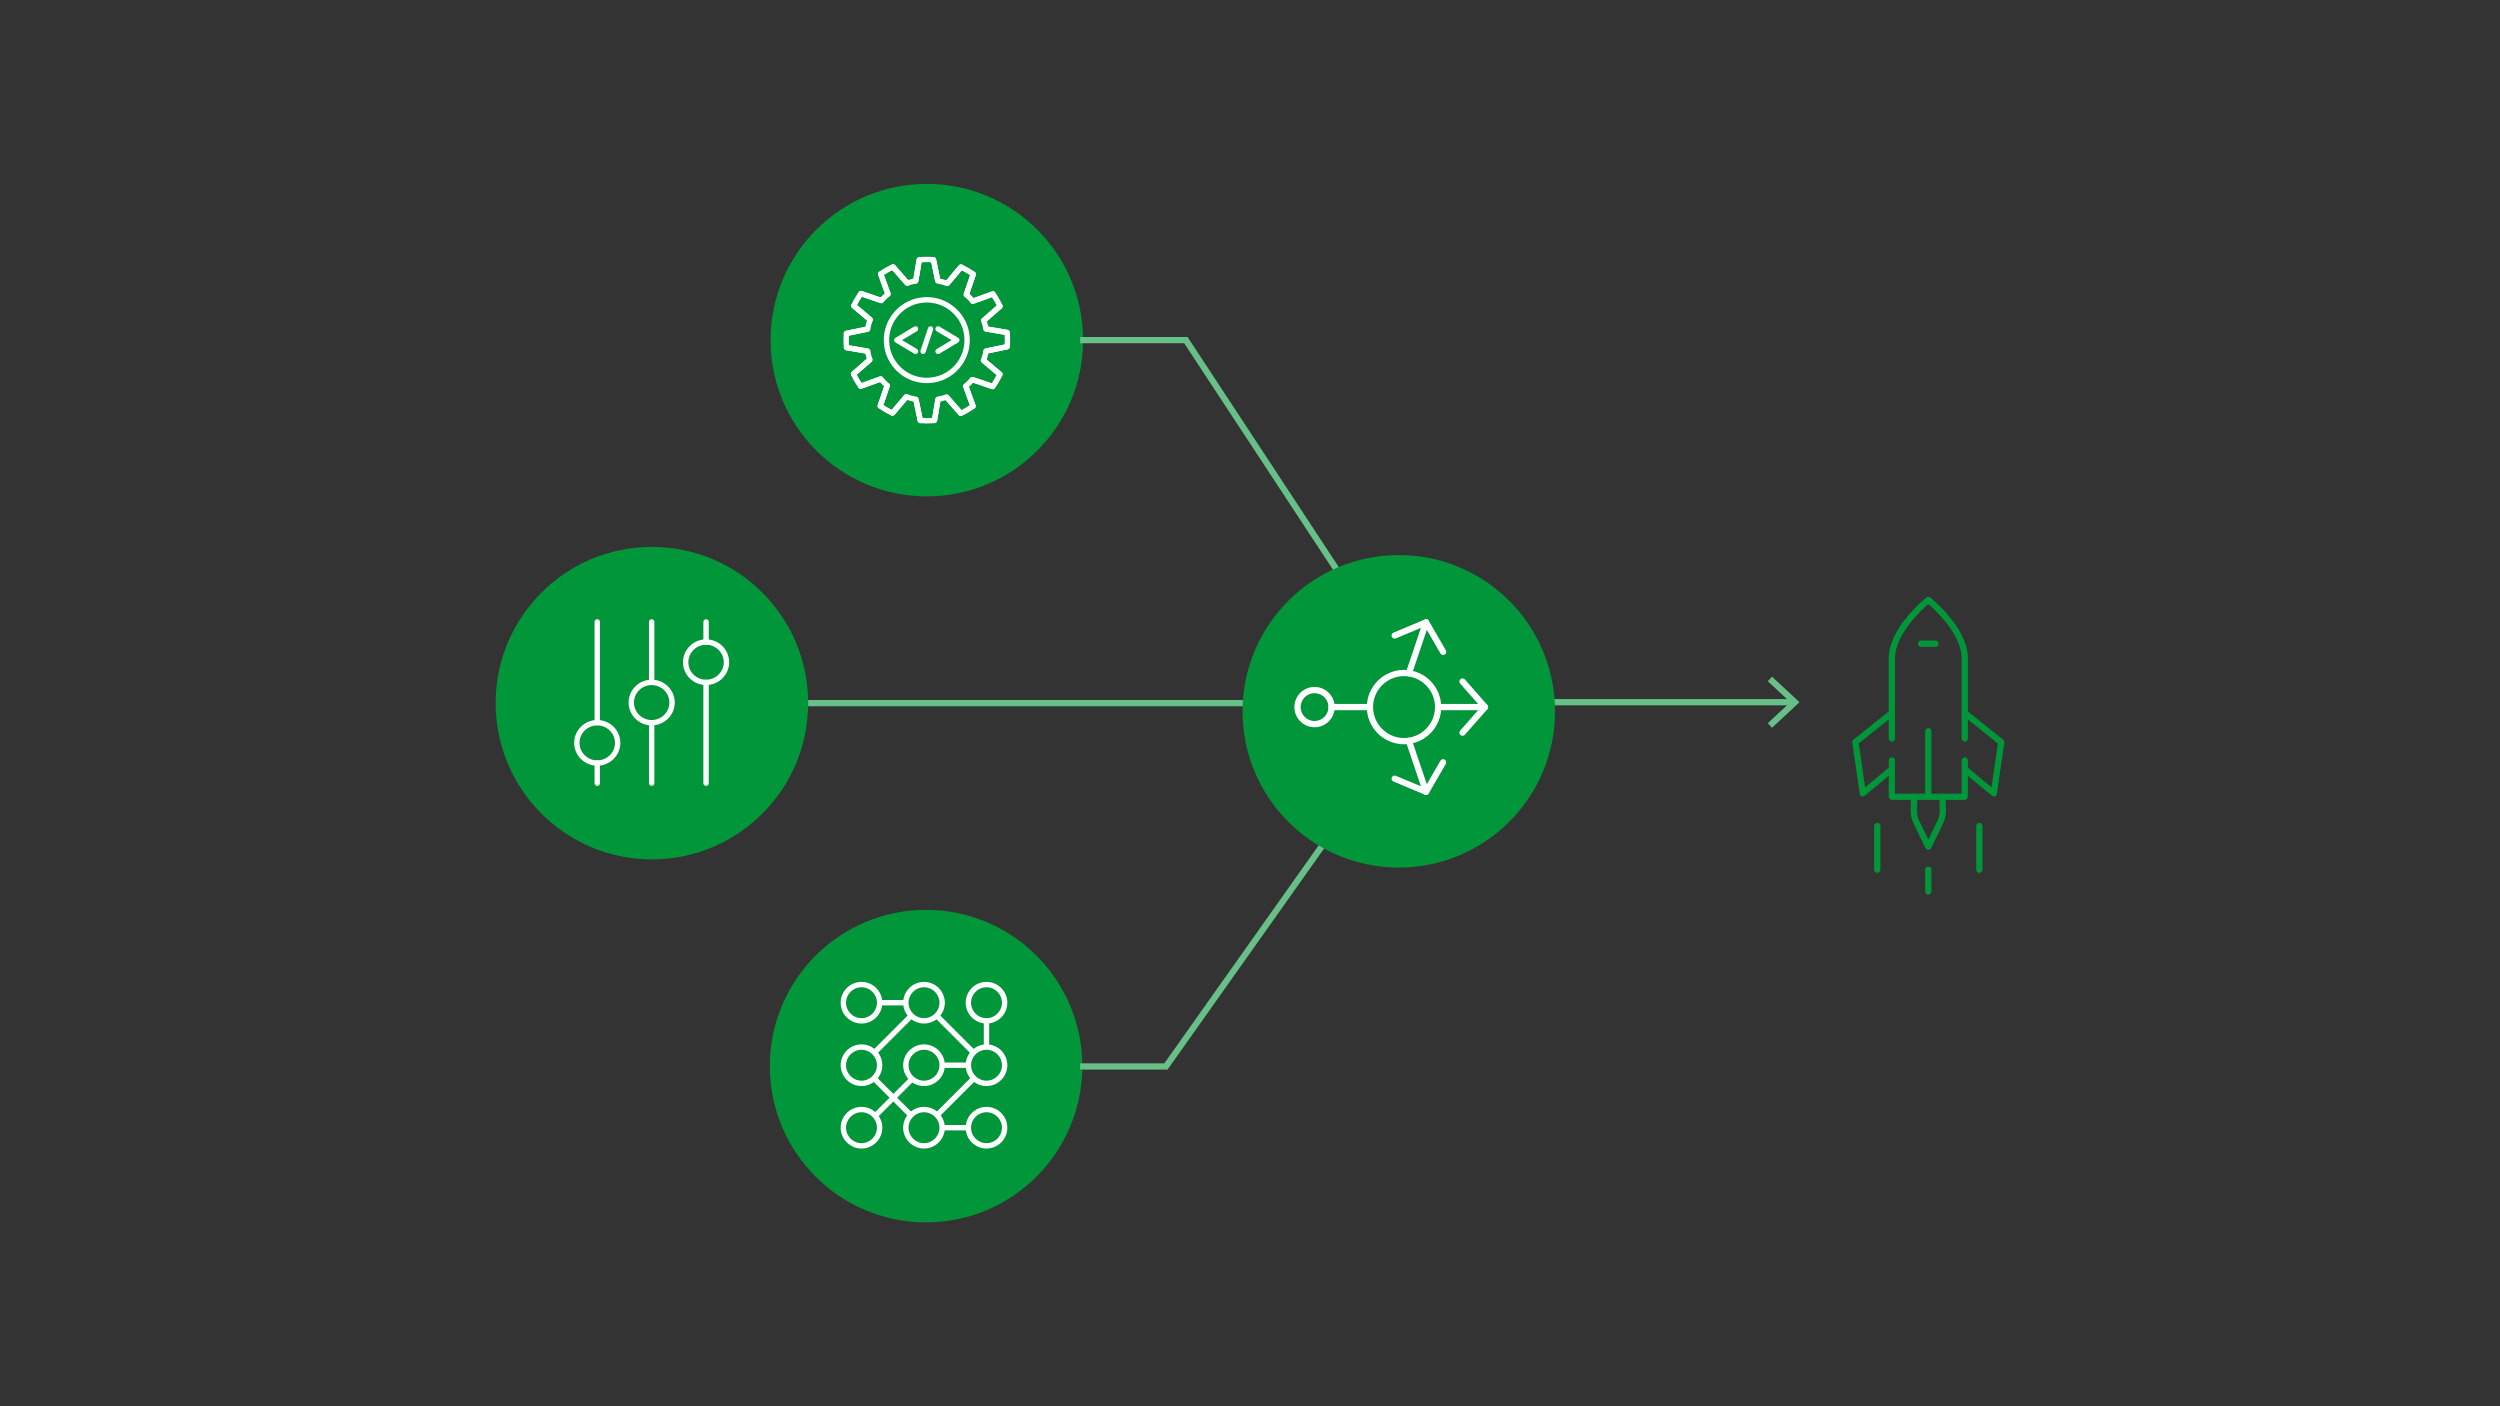 <svg viewBox="0 0 1200 675" xmlns="http://www.w3.org/2000/svg" id="art">
  <rect x="0" y="0" width="1200" height="675" fill="#333333" stroke="none"/>
  <defs>
    <style>
      .cls-1 {
        fill: #009639;
      }

      .cls-2 {
        fill: #66c088;
      }

      .cls-3 {
        fill: #fff;
      }
    </style>
  </defs>
  <circle r="75" cy="337.5" cx="312.91" class="cls-1"></circle>
  <circle r="75" cy="163.26" cx="444.87" class="cls-1"></circle>
  <circle r="75" cy="511.74" cx="444.51" class="cls-1"></circle>
  <g>
    <polygon points="860.5 338.56 682.63 338.56 568.41 164.76 518.48 164.76 518.48 161.76 570.03 161.76 684.25 335.56 860.5 335.56 860.5 338.56" class="cls-2"></polygon>
    <polygon points="850.56 349.33 848.52 347.13 859.35 337.06 848.52 326.99 850.56 324.79 863.76 337.06 850.56 349.33" class="cls-2"></polygon>
  </g>
  <polygon points="560.42 513.4 518.48 513.4 518.48 510.4 558.87 510.4 682.22 336.19 684.67 337.93 560.42 513.4" class="cls-2"></polygon>
  <rect height="3" width="295.53" y="336" x="387.91" class="cls-2"></rect>
  <g>
    <path d="M943.09,355.97c-.83,0-1.5-.67-1.5-1.5v-38.5c0-11.29-12.44-22.94-16-26.04-3.56,3.1-16,14.74-16,26.04v38.5c0,.83-.67,1.5-1.5,1.5s-1.5-.67-1.5-1.5v-38.5c0-14.55,17.33-28.58,18.06-29.17.55-.44,1.33-.44,1.88,0,.74.59,18.06,14.62,18.06,29.17v38.5c0,.83-.67,1.5-1.5,1.5Z" class="cls-1"></path>
    <path d="M929.09,310.47h-7c-.83,0-1.5-.67-1.5-1.5s.67-1.5,1.5-1.5h7c.83,0,1.5.67,1.5,1.5s-.67,1.5-1.5,1.5Z" class="cls-1"></path>
    <path d="M943.09,383.97h-35c-.83,0-1.5-.67-1.5-1.5v-17.5c0-.83.67-1.5,1.5-1.5s1.5.67,1.5,1.5v16h32v-16c0-.83.67-1.5,1.5-1.5s1.5.67,1.5,1.5v17.5c0,.83-.67,1.5-1.5,1.5Z" class="cls-1"></path>
    <path d="M925.59,429.47c-.83,0-1.5-.67-1.5-1.5v-10.5c0-.83.67-1.5,1.5-1.5s1.5.67,1.5,1.5v10.5c0,.83-.67,1.5-1.5,1.5Z" class="cls-1"></path>
    <path d="M925.59,407.92h0c-.57,0-1.1-.33-1.35-.84l-5.71-11.74c-1-2.15-1.48-4.37-1.42-6.62l.2-6.3c.03-.81.69-1.45,1.5-1.45.02,0,.03,0,.05,0,.83.03,1.48.72,1.45,1.55l-.2,6.29c-.04,1.78.33,3.55,1.13,5.25l4.35,8.94,4.36-8.97c.78-1.68,1.16-3.45,1.12-5.23l-.2-6.28c-.03-.83.62-1.52,1.45-1.55.86-.02,1.52.62,1.55,1.45l.2,6.29c.06,2.26-.42,4.49-1.41,6.61l-5.72,11.76c-.25.52-.77.84-1.35.84Z" class="cls-1"></path>
    <g>
      <path d="M950.09,418.97c-.83,0-1.5-.67-1.5-1.5v-21c0-.83.67-1.5,1.5-1.5s1.5.67,1.5,1.5v21c0,.83-.67,1.5-1.5,1.5Z" class="cls-1"></path>
      <path d="M901.09,418.97c-.83,0-1.5-.67-1.5-1.5v-21c0-.83.67-1.5,1.5-1.5s1.5.67,1.5,1.5v21c0,.83-.67,1.5-1.5,1.5Z" class="cls-1"></path>
    </g>
    <path d="M925.59,382.22c-.83,0-1.5-.67-1.5-1.5v-29.75c0-.83.67-1.5,1.5-1.5s1.5.67,1.5,1.5v29.75c0,.83-.67,1.5-1.5,1.5Z" class="cls-1"></path>
    <path d="M894.15,382.28c-.18,0-.36-.03-.54-.1-.51-.19-.87-.65-.95-1.19l-3.56-24.56c-.08-.53.13-1.05.55-1.39l17.5-14c.65-.52,1.59-.41,2.11.23.52.65.41,1.59-.23,2.11l-16.83,13.46,3.05,21.06,11.09-9.21c.64-.53,1.58-.44,2.11.2.53.64.44,1.58-.2,2.11l-13.15,10.92c-.27.23-.61.35-.96.35Z" class="cls-1"></path>
    <path d="M957.04,382.28c-.34,0-.68-.12-.96-.35l-13.15-10.92c-.64-.53-.73-1.48-.2-2.11.53-.64,1.47-.73,2.11-.2l11.09,9.21,3.05-21.06-16.83-13.46c-.65-.52-.75-1.46-.23-2.11.52-.65,1.46-.75,2.11-.23l17.5,14c.42.33.62.86.55,1.39l-3.56,24.56c-.08.54-.44.99-.95,1.19-.17.07-.36.1-.54.1Z" class="cls-1"></path>
  </g>
  <g>
    <g>
      <path d="M439.47,169.93c-.23,0-.45-.06-.66-.18l-8.99-5.38c-.39-.23-.63-.65-.63-1.11s.24-.87.63-1.11l8.99-5.38c.61-.37,1.4-.17,1.77.45.37.61.17,1.4-.45,1.77l-7.14,4.27,7.14,4.27c.61.37.81,1.16.45,1.77-.24.4-.67.63-1.11.63Z" class="cls-3"></path>
      <path d="M450.27,169.93c-.44,0-.87-.22-1.11-.63-.37-.61-.17-1.4.45-1.77l7.14-4.27-7.14-4.27c-.61-.37-.81-1.16-.45-1.77.37-.61,1.16-.81,1.77-.45l8.99,5.38c.39.23.63.65.63,1.11s-.24.87-.63,1.11l-8.99,5.38c-.21.12-.44.18-.66.18Z" class="cls-3"></path>
      <path d="M443.07,169.93c-.14,0-.27-.02-.41-.07-.68-.23-1.04-.96-.81-1.63l3.6-10.75c.23-.68.96-1.04,1.63-.81.68.23,1.04.96.81,1.63l-3.6,10.75c-.18.54-.68.88-1.22.88Z" class="cls-3"></path>
    </g>
    <g>
      <path d="M444.84,183.91c-5.1,0-9.96-1.86-13.79-5.3-4.1-3.69-6.52-8.75-6.81-14.26-.29-5.51,1.58-10.8,5.27-14.9,3.69-4.1,8.75-6.52,14.26-6.81,5.51-.29,10.8,1.58,14.9,5.27,4.1,3.69,6.52,8.75,6.81,14.26.29,5.51-1.58,10.8-5.27,14.9-3.69,4.1-8.75,6.52-14.26,6.81-.37.02-.74.03-1.11.03ZM431.44,151.18c-3.23,3.59-4.87,8.22-4.61,13.03.25,4.82,2.37,9.25,5.96,12.48,3.59,3.23,8.22,4.86,13.03,4.61,4.82-.25,9.25-2.37,12.48-5.96,3.23-3.59,4.87-8.22,4.61-13.03-.25-4.82-2.37-9.25-5.96-12.48-7.4-6.66-18.85-6.06-25.51,1.34h0Z" class="cls-3"></path>
      <g>
        <path d="M466.96,145.88c-.37,0-.74-.16-.98-.46-.83-.98-1.71-1.89-2.62-2.71l-.37-.32c-.4-.34-.54-.89-.37-1.39l3.33-9.8c.23-.67.96-1.04,1.64-.81.67.23,1.04.96.81,1.64l-3.06,8.99c.69.64,1.37,1.32,2.02,2.05l8.81-3.2c.67-.24,1.41.1,1.65.77.24.67-.1,1.41-.77,1.65l-9.64,3.5c-.14.05-.29.08-.44.08Z" class="cls-3"></path>
        <path d="M463.83,142.71c-.14,0-.28-.02-.42-.07-.67-.23-1.04-.96-.81-1.64l3.02-8.88c-1.29-.87-2.64-1.65-4.01-2.34l-5.96,7.08c-.46.55-1.27.62-1.82.16-.55-.46-.62-1.27-.16-1.82l6.6-7.85c.38-.45,1.01-.59,1.54-.34,2.1.99,4.15,2.18,6.08,3.54.47.33.66.93.48,1.47l-3.33,9.8c-.18.54-.68.88-1.22.88Z" class="cls-3"></path>
        <path d="M483.41,160.89c-.07,0-.14,0-.22-.02l-10.11-1.7c-.53-.09-.95-.5-1.05-1.03-.25-1.32-.6-2.63-1.03-3.9-.17-.5-.03-1.05.37-1.39l7.79-6.83c.54-.47,1.35-.42,1.82.12.47.54.42,1.35-.12,1.82l-7.15,6.27c.26.84.49,1.69.68,2.55l9.24,1.56c.7.12,1.18.78,1.06,1.49-.11.63-.65,1.08-1.27,1.08Z" class="cls-3"></path>
        <path d="M472.22,155.1c-.36,0-.72-.15-.97-.44-.47-.54-.42-1.35.12-1.82l7.05-6.18c-.68-1.37-1.46-2.71-2.32-4.02l-8.7,3.16c-.67.24-1.41-.1-1.65-.77-.24-.67.1-1.41.77-1.65l9.64-3.5c.55-.2,1.16,0,1.5.47,1.36,1.95,2.55,4,3.52,6.1.24.52.11,1.13-.32,1.51l-7.79,6.83c-.24.21-.55.32-.85.32Z" class="cls-3"></path>
        <path d="M439.54,136.12c-.07,0-.14,0-.22-.02-.7-.12-1.18-.79-1.06-1.49l1.72-10.11c.1-.58.57-1.01,1.15-1.07,2.33-.22,4.7-.23,7.04-.04.57.05,1.04.46,1.16,1.03l2.09,10.13c.14.7-.31,1.38-1,1.52-.7.14-1.38-.31-1.52-1l-1.89-9.17c-1.54-.09-3.1-.08-4.64.02l-1.55,9.12c-.11.63-.65,1.07-1.27,1.07Z" class="cls-3"></path>
        <path d="M454.68,137.33c-.15,0-.29-.02-.44-.08-1.42-.51-2.87-.9-4.32-1.17-.52-.1-.92-.49-1.03-1.01l-2.09-10.13c-.14-.7.31-1.38,1-1.52.7-.15,1.38.31,1.52,1l1.92,9.3c1.01.22,2.02.49,3.01.82l6.03-7.17c.46-.54,1.27-.61,1.82-.16.55.46.62,1.27.16,1.82l-6.6,7.85c-.25.3-.61.46-.99.46Z" class="cls-3"></path>
        <path d="M461.17,199.68c-.36,0-.72-.15-.97-.44l-6.83-7.78c-.47-.54-.42-1.35.12-1.82.53-.47,1.35-.42,1.82.12l6.19,7.05c1.37-.68,2.71-1.46,4.02-2.32l-3.16-8.7c-.24-.67.1-1.41.77-1.65.67-.24,1.41.1,1.65.77l3.51,9.64c.2.55,0,1.16-.47,1.5-1.95,1.36-4,2.55-6.09,3.52-.17.08-.36.12-.54.12Z" class="cls-3"></path>
        <path d="M435.46,137.19c-.37,0-.72-.16-.97-.44l-6.82-7.8c-.47-.54-.41-1.35.12-1.82.54-.47,1.35-.42,1.82.12l6.26,7.15c.84-.26,1.69-.49,2.55-.67l1.57-9.24c.12-.7.78-1.17,1.49-1.06.7.12,1.18.79,1.06,1.49l-1.72,10.11c-.09.53-.5.95-1.04,1.05-1.32.25-2.64.59-3.9,1.03-.14.05-.28.07-.42.07Z" class="cls-3"></path>
        <path d="M473.32,169.8c-.6,0-1.14-.42-1.26-1.03-.14-.7.3-1.38,1-1.53l9.17-1.9c.09-1.55.08-3.1-.03-4.64l-9.12-1.54c-.7-.12-1.18-.78-1.06-1.49.12-.7.78-1.18,1.49-1.06l10.11,1.7c.58.1,1.01.57,1.07,1.15.22,2.32.24,4.69.05,7.04-.05.57-.46,1.04-1.02,1.16l-10.13,2.1c-.09.02-.18.03-.26.03Z" class="cls-3"></path>
        <path d="M467.06,196.27c-.53,0-1.02-.33-1.21-.85l-3.51-9.64c-.18-.51-.03-1.08.38-1.43.98-.83,1.88-1.7,2.69-2.61.06-.07.12-.14.18-.2l.15-.18c.34-.4.9-.54,1.39-.38l9.8,3.33c.67.23,1.04.96.81,1.64-.23.67-.96,1.04-1.64.81l-8.99-3.05c-.64.69-1.32,1.37-2.05,2.02l3.2,8.81c.24.67-.1,1.41-.77,1.65-.15.05-.29.08-.44.08Z" class="cls-3"></path>
        <path d="M476.52,186.83c-.14,0-.28-.02-.41-.07l-9.8-3.33c-.67-.23-1.04-.96-.81-1.64.23-.67.96-1.04,1.64-.81l8.88,3.01c.87-1.3,1.65-2.64,2.34-4.01l-7.08-5.95c-.55-.46-.62-1.27-.16-1.82.46-.54,1.27-.62,1.82-.16l7.85,6.6c.45.38.59,1.01.34,1.53-.98,2.1-2.17,4.15-3.54,6.08-.25.35-.64.55-1.05.55Z" class="cls-3"></path>
        <path d="M479.95,180.95c-.29,0-.59-.1-.83-.3l-7.85-6.6c-.41-.35-.57-.92-.38-1.42.51-1.42.91-2.88,1.17-4.34.09-.52.49-.92,1.01-1.03l10.13-2.1c.7-.15,1.38.3,1.53,1,.14.7-.3,1.38-1,1.53l-9.29,1.93c-.22,1.02-.49,2.04-.82,3.04l7.18,6.03c.55.46.62,1.27.16,1.82-.26.3-.62.46-.99.46Z" class="cls-3"></path>
        <path d="M444.88,203.26c-1.08,0-2.16-.04-3.24-.13-.57-.05-1.04-.46-1.16-1.02l-2.11-10.13c-.15-.7.3-1.38,1-1.53.7-.15,1.38.3,1.53,1l1.91,9.17c1.55.09,3.1.08,4.64-.03l1.53-9.12c.12-.7.79-1.18,1.49-1.06.7.12,1.18.78,1.06,1.49l-1.7,10.11c-.1.58-.57,1.02-1.15,1.07-1.25.12-2.52.18-3.79.18Z" class="cls-3"></path>
        <path d="M422.51,196.15c-.14,0-.28-.02-.42-.07-.67-.23-1.03-.96-.8-1.64l3.07-8.98c-.69-.64-1.37-1.33-2.01-2.05l-8.81,3.18c-.67.24-1.41-.11-1.65-.78-.24-.67.11-1.41.78-1.65l9.65-3.48c.51-.18,1.08-.03,1.42.38.84.99,1.73,1.92,2.65,2.74l.33.28c.4.34.54.89.37,1.39l-3.35,9.8c-.18.54-.68.87-1.22.87Z" class="cls-3"></path>
        <path d="M428.39,199.59c-.19,0-.37-.04-.55-.12-2.1-.99-4.15-2.19-6.07-3.55-.47-.33-.66-.93-.47-1.47l3.35-9.8c.23-.67.96-1.03,1.64-.8.67.23,1.03.96.8,1.64l-3.04,8.87c1.29.87,2.63,1.65,4,2.34l5.97-7.07c.46-.54,1.27-.61,1.82-.15.54.46.61,1.27.15,1.82l-6.62,7.84c-.25.3-.62.46-.99.46Z" class="cls-3"></path>
        <path d="M441.74,203.14c-.6,0-1.14-.42-1.26-1.03l-1.94-9.29c-1.05-.22-2.1-.51-3.12-.85l-6.05,7.16c-.46.54-1.27.61-1.82.15s-.61-1.27-.15-1.82l6.62-7.84c.35-.41.92-.56,1.43-.38,1.44.52,2.93.93,4.42,1.2.52.09.92.49,1.03,1.01l2.11,10.13c.15.7-.3,1.38-1,1.53-.09.02-.18.03-.26.03Z" class="cls-3"></path>
        <path d="M448.55,203.09c-.07,0-.14,0-.22-.02-.7-.12-1.18-.78-1.06-1.49l1.7-10.11c.09-.53.5-.95,1.03-1.05,1.32-.25,2.63-.6,3.9-1.03.5-.17,1.05-.03,1.39.37l6.83,7.78c.47.54.42,1.35-.12,1.82-.53.47-1.35.42-1.82-.12l-6.27-7.14c-.84.26-1.69.49-2.55.68l-1.55,9.24c-.11.63-.65,1.08-1.27,1.08Z" class="cls-3"></path>
        <path d="M413.09,186.67c-.41,0-.81-.2-1.06-.55-1.35-1.94-2.53-4-3.5-6.1-.24-.52-.11-1.13.32-1.51l7.8-6.81c.54-.47,1.35-.41,1.82.12.47.54.41,1.35-.12,1.82l-7.06,6.17c.68,1.38,1.45,2.72,2.31,4.02l8.7-3.14c.67-.24,1.41.11,1.65.78.24.67-.11,1.41-.78,1.65l-9.65,3.48c-.14.05-.29.08-.44.08Z" class="cls-3"></path>
        <path d="M423.06,145.56c-.14,0-.28-.02-.42-.07l-9.8-3.35c-.67-.23-1.03-.96-.8-1.64.23-.67.96-1.03,1.64-.8l8.98,3.07c.64-.69,1.33-1.37,2.05-2.01l-3.19-8.81c-.24-.67.1-1.41.77-1.65.67-.24,1.41.1,1.65.77l3.49,9.64c.18.51.03,1.08-.38,1.42-.99.84-1.91,1.73-2.73,2.64l-.29.34c-.25.29-.61.44-.97.44Z" class="cls-3"></path>
        <path d="M426.22,142.43c-.53,0-1.02-.33-1.21-.85l-3.49-9.64c-.2-.55,0-1.16.48-1.5,1.94-1.36,4-2.54,6.1-3.51.52-.24,1.13-.11,1.51.32l6.82,7.8c.47.54.41,1.35-.12,1.82-.54.47-1.35.41-1.82-.12l-6.17-7.06c-1.37.68-2.72,1.45-4.02,2.31l3.15,8.7c.24.67-.1,1.41-.77,1.65-.14.05-.29.08-.44.08Z" class="cls-3"></path>
        <path d="M417.66,154.7c-.29,0-.59-.1-.83-.3l-7.84-6.61c-.45-.38-.58-1.01-.34-1.54.99-2.11,2.18-4.15,3.55-6.08.33-.47.93-.66,1.47-.48l9.8,3.35c.67.23,1.03.96.8,1.64-.23.67-.96,1.03-1.64.8l-8.87-3.03c-.87,1.29-1.65,2.63-2.34,4l7.07,5.97c.54.46.61,1.27.15,1.82-.26.3-.62.46-.99.46Z" class="cls-3"></path>
        <path d="M416.43,169.86c-.07,0-.15,0-.22-.02l-10.11-1.72c-.58-.1-1.01-.57-1.07-1.15-.22-2.33-.23-4.7-.04-7.04.05-.57.47-1.04,1.03-1.16l10.13-2.08c.7-.14,1.38.31,1.52,1,.14.7-.31,1.38-1,1.52l-9.17,1.89c-.09,1.54-.08,3.1.02,4.64l9.12,1.55c.7.12,1.17.79,1.06,1.49-.11.63-.65,1.07-1.27,1.07Z" class="cls-3"></path>
        <path d="M409.7,180.76c-.36,0-.72-.15-.97-.44-.47-.54-.41-1.35.12-1.82l7.16-6.25c-.26-.84-.48-1.69-.67-2.55l-9.23-1.57c-.7-.12-1.17-.79-1.06-1.49.12-.7.79-1.18,1.49-1.06l10.11,1.72c.53.09.95.5,1.05,1.04.25,1.32.59,2.63,1.02,3.9.17.5.02,1.05-.37,1.39l-7.8,6.81c-.24.21-.55.32-.85.32Z" class="cls-3"></path>
        <path d="M406.29,161.33c-.6,0-1.14-.42-1.26-1.03-.14-.7.31-1.38,1-1.52l9.3-1.91c.22-1.02.5-2.03.83-3.04l-7.16-6.04c-.54-.46-.61-1.27-.15-1.82s1.27-.61,1.82-.15l7.84,6.61c.41.35.56.92.38,1.43-.52,1.43-.91,2.89-1.18,4.34-.1.52-.49.92-1.01,1.03l-10.13,2.08c-.09.02-.18.03-.26.03Z" class="cls-3"></path>
      </g>
    </g>
  </g>
  <g>
    <path d="M286.68,348.19c-.71,0-1.29-.58-1.29-1.29v-48.39c0-.71.58-1.29,1.29-1.29s1.29.58,1.29,1.29v48.39c0,.71-.58,1.29-1.29,1.29Z" class="cls-3"></path>
    <path d="M312.8,328.83c-.71,0-1.29-.58-1.29-1.29v-29.03c0-.71.58-1.29,1.29-1.29s1.29.58,1.29,1.29v29.03c0,.71-.58,1.29-1.29,1.29Z" class="cls-3"></path>
    <path d="M338.91,309.48c-.71,0-1.29-.58-1.29-1.29v-9.68c0-.71.58-1.29,1.29-1.29s1.29.58,1.29,1.29v9.68c0,.71-.58,1.29-1.29,1.29Z" class="cls-3"></path>
    <path d="M286.68,367.54c-6.11,0-11.08-4.92-11.08-10.97s4.97-10.97,11.08-10.97,11.08,4.92,11.08,10.97-4.97,10.97-11.08,10.97ZM286.68,348.19c-4.69,0-8.5,3.76-8.5,8.39s3.81,8.39,8.5,8.39,8.5-3.76,8.5-8.39-3.81-8.39-8.5-8.39Z" class="cls-3"></path>
    <path d="M312.8,348.19c-6.11,0-11.08-4.92-11.08-10.97s4.97-10.97,11.08-10.97,11.08,4.92,11.08,10.97-4.97,10.97-11.08,10.97ZM312.8,328.83c-4.69,0-8.5,3.76-8.5,8.39s3.81,8.39,8.5,8.39,8.5-3.76,8.5-8.39-3.81-8.39-8.5-8.39Z" class="cls-3"></path>
    <path d="M338.91,328.83c-6.11,0-11.08-4.92-11.08-10.97s4.97-10.97,11.08-10.97,11.08,4.92,11.08,10.97-4.97,10.97-11.08,10.97ZM338.91,309.48c-4.69,0-8.5,3.76-8.5,8.39s3.81,8.39,8.5,8.39,8.5-3.76,8.5-8.39-3.81-8.39-8.5-8.39Z" class="cls-3"></path>
    <path d="M286.68,377.22c-.71,0-1.29-.58-1.29-1.29v-9.68c0-.71.58-1.29,1.29-1.29s1.29.58,1.29,1.29v9.68c0,.71-.58,1.29-1.29,1.29Z" class="cls-3"></path>
    <path d="M312.8,377.22c-.71,0-1.29-.58-1.29-1.29v-29.03c0-.71.58-1.29,1.29-1.29s1.29.58,1.29,1.29v29.03c0,.71-.58,1.29-1.29,1.29Z" class="cls-3"></path>
    <path d="M338.91,377.22c-.71,0-1.29-.58-1.29-1.29v-48.39c0-.71.58-1.29,1.29-1.29s1.29.58,1.29,1.29v48.39c0,.71-.58,1.29-1.29,1.29Z" class="cls-3"></path>
  </g>
  <g>
    <path d="M413.52,491.3c-5.51,0-10-4.49-10-10s4.49-10,10-10,10,4.49,10,10-4.49,10-10,10ZM413.52,473.88c-4.09,0-7.42,3.33-7.42,7.42s3.33,7.42,7.42,7.42,7.42-3.33,7.42-7.42-3.33-7.42-7.42-7.42Z" class="cls-3"></path>
    <path d="M443.52,491.3c-5.51,0-10-4.49-10-10s4.49-10,10-10,10,4.49,10,10-4.49,10-10,10ZM443.52,473.88c-4.09,0-7.42,3.33-7.42,7.42s3.33,7.42,7.42,7.42,7.42-3.33,7.42-7.42-3.33-7.42-7.42-7.42Z" class="cls-3"></path>
    <path d="M473.52,491.3c-5.51,0-10-4.49-10-10s4.49-10,10-10,10,4.49,10,10-4.49,10-10,10ZM473.52,473.88c-4.09,0-7.42,3.33-7.42,7.42s3.33,7.42,7.42,7.42,7.42-3.33,7.42-7.42-3.33-7.42-7.42-7.42Z" class="cls-3"></path>
    <path d="M413.52,521.3c-5.51,0-10-4.49-10-10s4.49-10,10-10,10,4.49,10,10-4.49,10-10,10ZM413.52,503.88c-4.09,0-7.42,3.33-7.42,7.42s3.33,7.42,7.42,7.42,7.42-3.33,7.42-7.42-3.33-7.42-7.42-7.42Z" class="cls-3"></path>
    <path d="M443.52,521.3c-5.51,0-10-4.49-10-10s4.49-10,10-10,10,4.49,10,10-4.49,10-10,10ZM443.52,503.88c-4.09,0-7.42,3.33-7.42,7.42s3.33,7.42,7.42,7.42,7.42-3.33,7.42-7.42-3.33-7.42-7.42-7.42Z" class="cls-3"></path>
    <path d="M473.52,521.3c-5.51,0-10-4.49-10-10s4.49-10,10-10,10,4.49,10,10-4.49,10-10,10ZM473.52,503.88c-4.09,0-7.42,3.33-7.42,7.42s3.33,7.42,7.42,7.42,7.42-3.33,7.42-7.42-3.33-7.42-7.42-7.42Z" class="cls-3"></path>
    <path d="M413.52,551.3c-5.51,0-10-4.49-10-10s4.49-10,10-10,10,4.49,10,10-4.49,10-10,10ZM413.52,533.88c-4.09,0-7.42,3.33-7.42,7.42s3.33,7.42,7.42,7.42,7.42-3.33,7.42-7.42-3.33-7.42-7.42-7.42Z" class="cls-3"></path>
    <path d="M443.52,551.3c-5.51,0-10-4.49-10-10s4.49-10,10-10,10,4.49,10,10-4.49,10-10,10ZM443.52,533.88c-4.09,0-7.42,3.33-7.42,7.42s3.33,7.42,7.42,7.42,7.42-3.33,7.42-7.42-3.33-7.42-7.42-7.42Z" class="cls-3"></path>
    <path d="M473.52,551.3c-5.51,0-10-4.49-10-10s4.49-10,10-10,10,4.49,10,10-4.49,10-10,10ZM473.52,533.88c-4.09,0-7.42,3.33-7.42,7.42s3.33,7.42,7.42,7.42,7.42-3.33,7.42-7.42-3.33-7.42-7.42-7.42Z" class="cls-3"></path>
    <rect height="2.58" width="12.58" y="480.01" x="422.23" class="cls-3"></rect>
    <rect height="2.58" width="12.58" y="510.01" x="452.23" class="cls-3"></rect>
    <rect height="2.58" width="12.58" y="540.01" x="452.23" class="cls-3"></rect>
    <rect height="12.13" width="2.58" y="490.65" x="472.23" class="cls-3"></rect>
    <rect transform="translate(-216.72 469.55) rotate(-45)" height="24.97" width="2.58" y="483.89" x="457.14" class="cls-3"></rect>
    <rect transform="translate(-225.45 448.44) rotate(-45)" height="2.58" width="25.01" y="495.07" x="416.08" class="cls-3"></rect>
    <rect transform="translate(-237.91 478.51) rotate(-45)" height="2.58" width="25.01" y="525.14" x="446.15" class="cls-3"></rect>
    <rect transform="translate(-246.8 457.1) rotate(-45)" height="25.02" width="2.58" y="513.95" x="427.08" class="cls-3"></rect>
    <rect transform="translate(-246.82 457.6) rotate(-45)" height="2.58" width="25.05" y="525.45" x="416.44" class="cls-3"></rect>
  </g>
  <circle r="75" cy="341.43" cx="671.42" class="cls-1"></circle>
  <g>
    <path d="M702,353.17c-.35,0-.71-.12-.99-.37-.62-.55-.68-1.5-.13-2.12l9.93-11.27-9.93-11.29c-.55-.62-.49-1.57.14-2.12.62-.55,1.57-.49,2.12.14l10.8,12.29c.5.57.5,1.42,0,1.98l-10.8,12.26c-.3.34-.71.51-1.13.51Z" class="cls-3"></path>
    <path d="M673.94,357.26c-9.85,0-17.86-8.01-17.86-17.86s8.01-17.86,17.86-17.86,17.86,8.01,17.86,17.86-8.01,17.86-17.86,17.86ZM673.94,324.53c-8.2,0-14.86,6.67-14.86,14.86s6.67,14.86,14.86,14.86,14.86-6.67,14.86-14.86-6.67-14.86-14.86-14.86Z" class="cls-3"></path>
    <path d="M630.98,349.08c-5.34,0-9.68-4.34-9.68-9.68s4.34-9.68,9.68-9.68,9.68,4.34,9.68,9.68-4.34,9.68-9.68,9.68ZM630.98,332.72c-3.68,0-6.68,3-6.68,6.68s3,6.68,6.68,6.68,6.68-3,6.68-6.68-3-6.68-6.68-6.68Z" class="cls-3"></path>
    <path d="M657.57,340.9h-18.41c-.83,0-1.5-.67-1.5-1.5s.67-1.5,1.5-1.5h18.41c.83,0,1.5.67,1.5,1.5s-.67,1.5-1.5,1.5Z" class="cls-3"></path>
    <path d="M712.8,340.9h-22.5c-.83,0-1.5-.67-1.5-1.5s.67-1.5,1.5-1.5h22.5c.83,0,1.5.67,1.5,1.5s-.67,1.5-1.5,1.5Z" class="cls-3"></path>
    <path d="M684.51,381.57c-.19,0-.39-.04-.58-.12l-15.07-6.31c-.76-.32-1.12-1.2-.8-1.96.32-.76,1.2-1.13,1.96-.8l13.85,5.8,7.53-13.02c.42-.72,1.33-.96,2.05-.55.72.41.96,1.33.55,2.05l-8.19,14.16c-.28.48-.78.75-1.3.75Z" class="cls-3"></path>
    <path d="M684.52,381.57c-.63,0-1.21-.4-1.42-1.02l-8.26-24.47c-.27-.78.16-1.64.94-1.9.79-.27,1.64.16,1.9.94l8.26,24.47c.27.78-.16,1.64-.94,1.9-.16.05-.32.08-.48.08Z" class="cls-3"></path>
    <path d="M692.7,314.39c-.52,0-1.02-.27-1.3-.75l-7.53-13.02-13.85,5.8c-.76.32-1.64-.04-1.96-.8-.32-.76.04-1.64.8-1.96l15.07-6.31c.7-.29,1.5-.02,1.88.63l8.19,14.16c.41.72.17,1.63-.55,2.05-.24.14-.5.2-.75.2Z" class="cls-3"></path>
    <path d="M676.26,324.7c-.16,0-.32-.03-.48-.08-.79-.27-1.21-1.12-.94-1.9l8.26-24.47c.26-.79,1.12-1.21,1.9-.94.79.27,1.21,1.12.94,1.9l-8.26,24.47c-.21.63-.79,1.02-1.42,1.02Z" class="cls-3"></path>
  </g>
</svg>
